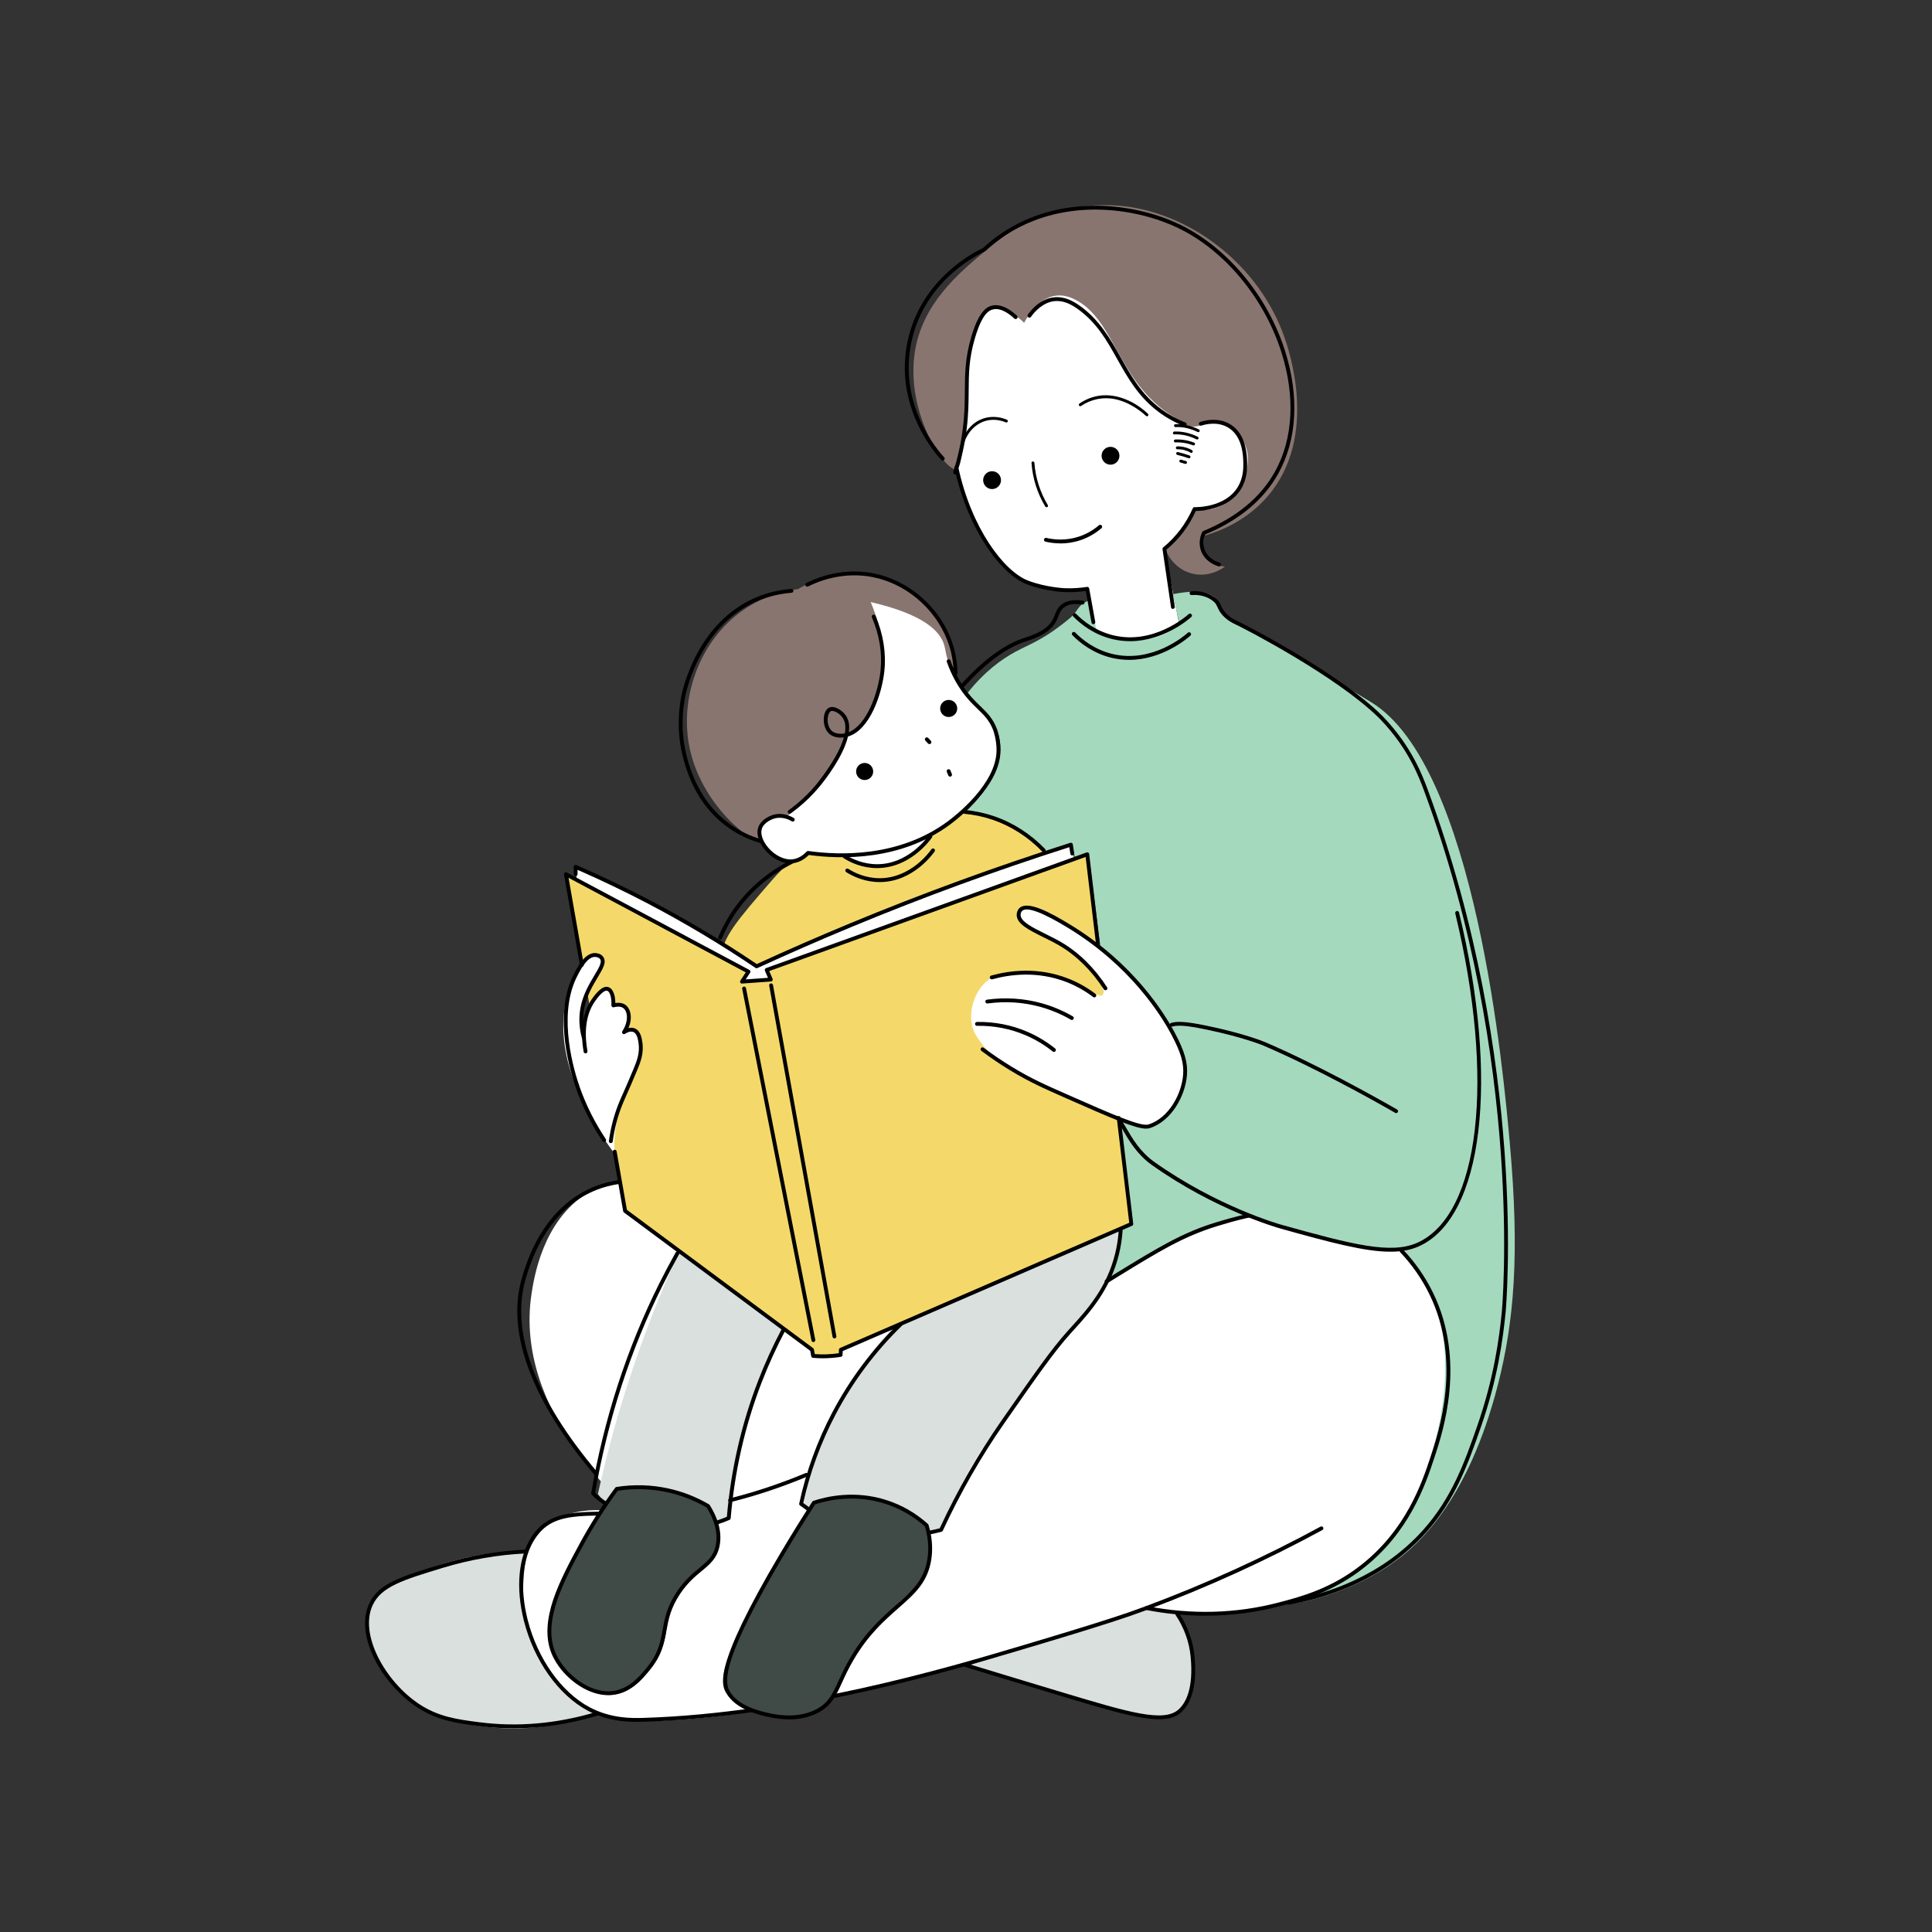 <?xml version="1.0" encoding="UTF-8"?><svg id="_レイヤー_1" xmlns="http://www.w3.org/2000/svg" viewBox="0 0 500 500"><rect x="0" y="0" width="500" height="500" fill="#333333" stroke="none"/><defs><style>.cls-1{fill:#404a46;}.cls-2{fill:#89756f;}.cls-3{fill:#dae0dd;}.cls-4{fill:#f4d96a;}.cls-5{fill:#fff;}.cls-6{fill:#a4d9bd;}</style></defs><path class="cls-5" d="M298.36,86.89c11.56,7.62,24.52,16.16,25.43,29.17.15,2.13.67,9.56-4.4,13.54-3.79,2.97-8.65,2.41-10.24,2.15-.47,1.4-1.26,3.27-2.64,5.22-1.77,2.52-3.77,4.14-5.16,5.08,1.32,6.71,2.63,13.42,3.95,20.13-1.29,1.29-4.13,3.76-8.48,4.84-7.09,1.77-12.83-1.45-14.09-2.2-.44-4.15-.89-8.3-1.33-12.46-6.92,1.23-11.78-.27-14.09-1.2-11.34-4.55-15.7-16.98-17.39-21.8-1.04-2.96-1.58-5.49-1.87-7.16-5.11-21.84-2.03-38.49,5.94-41.72,1.68-.68,5-1.35,10.68,1.54.6-1.48,1.66-3.41,3.63-4.73,7.7-5.16,21.76,4.11,30.05,9.58Z"/><path class="cls-2" d="M255.01,64.92c3.32-2.79,8.11-6.8,15.65-9.43,1.03-.36,10.02-3.39,20.59-2.09,17.18,2.12,34.64,15.21,41.17,33.91,1.07,3.06,8.94,25.58-4.29,41.06-5.4,6.31-12.23,9.03-16.29,10.24-.11.26-1.09,2.81.44,5.28,1.6,2.57,4.49,2.74,4.73,2.75-.35.27-4.21,3.16-9.03,1.65-4.48-1.4-6.1-5.45-6.29-5.96,1.15-.9,2.46-2.09,3.76-3.62,2.06-2.44,3.29-4.86,4.04-6.68,1.1.11,4.32.29,7.52-1.69,4-2.46,5.09-6.49,5.39-7.71.39-1.54,1.39-5.51-.99-9.03-1.6-2.36-4.44-4.09-7.27-4.18-2.69-.09-3.67,1.35-6.28.88-1.74-.31-2.87-1.61-4.51-2.64-14.36-9.04-14.81-25.29-25.43-30.28-1.19-.56-2.72-1.07-4.51-.88-4.7.51-7.55,5.5-8.37,7.05-.57-.58-4.65-4.62-8.26-3.41-1.77.59-2.95,2.29-4.18,5.72-3.19,8.89-1.64,15.08-3.19,27.96-.59,4.92-.91,7.38-1.87,7.6-3.03.68-13.2-14.69-10.79-30.28,1.92-12.42,11.07-20.2,18.26-26.24Z"/><path class="cls-6" d="M280.54,156.03c.68-.43,1.31-.66,1.68-.78.5,2.55,1.01,5.1,1.51,7.66,1.47.92,5.11,2.92,10.13,2.86,6.03-.06,10.16-3.06,11.45-4.07-.59-2.64-1.17-5.28-1.76-7.93,7.3-1.44,10.07-.15,11.23,1.32.89,1.12.8,2.4,2.3,4.02,1.98,2.15,4.4,2.84,4.97,3.02,1.14.36,11.7,6.77,32.81,19.6,27.11,16.47,34.27,96.17,35.89,114.27,2.58,28.72,1.07,46.1-3.08,62.31-7.71,30.13-20.7,41.25-25.6,44.97-4.55,3.46-8.81,5.62-11.78,6.94-6.16,2.79-11.74,4.15-15.85,4.84-36.02-18.81-57.48-50.92-57.27-77.96.1-12.9,5.23-37.78,13.51-46.94,1.97-2.17,5.2-4.67,6.61-9.58,1.43-4.99.26-10.01,3.96-13.71.63-.63,1.24-1.06,1.65-1.32-1.26-2.17-2.73-4.45-4.46-6.77-4.55-6.12-9.45-10.69-13.71-14.01-.99-7.81-1.99-15.62-2.98-23.43l-3.46,1.02c-.27-1.17-.54-2.34-.81-3.51-2.15.73-4.31,1.46-6.46,2.19-1.56-1.76-3.73-3.82-6.61-5.7-5.73-3.74-11.36-4.82-14.67-5.17,3.74-3.26,5.81-6.49,6.94-8.59,1.33-2.47,1.69-4.05,1.82-4.62.24-1.12.91-4.33-.41-7.68-.52-1.31-1.92-2.95-4.71-6.19-1.3-1.52-2.4-2.74-3.14-3.55,4.6-5.86,9.15-9.01,12.47-10.82,3.91-2.13,7.33-3.04,14.24-8.8,1.76-1.46,1.97-2.9,3.59-3.92Z"/><path class="cls-2" d="M206.53,152.46c2.7-1.61,8-4.19,14.86-3.96,9.57.32,18.81,5.98,23.12,14.53,2.06,4.09,2.54,7.94,2.64,10.4-1.56-2.27-4.29-5.63-8.59-8.59-4.89-3.37-9.61-4.69-12.45-5.26,1.22,2.48,2.72,6.49,2.7,11.54,0,2-.15,9.77-5.78,16.02-1.43,1.59-2.85,2.67-3.84,3.34-1.59,3.24-3.76,7.04-6.73,11.02-2.97,3.99-5.98,7.17-8.63,9.62-2.39-.22-5.16-.08-6.4,1.61-1.41,1.93.13,4.52-.55,4.96-1.58,1.02-15.78-9.15-18.6-25.11-2.24-12.66,3.02-27.02,14.04-34.68,5.36-3.73,10.8-4.97,14.2-5.45Z"/><path class="cls-4" d="M272.42,224c4.22,13.09-24.88,44.19-54.66,42.3-13.82-.88-30.33-8.99-30.89-18.63-.27-4.66,4.11-9.71,12.88-19.82,2.95-3.4,5.93-6.37,10.57-7.71,3.23-.93,5.72-.61,7.44-.52,11.39.61,13.73-7.54,25.59-9.06,8.75-1.12,17.94,1.91,24.11,7.38,2.46,2.17,4.2,3.72,4.95,6.06Z"/><path class="cls-5" d="M225.32,155.81c13.94,3.24,18.03,7.62,19.05,11.17.37,1.29.4,2.7,1.43,5.34.43,1.1,2.05,5.03,5.94,9.25,2.91,3.15,3.64,2.72,4.95,4.79,2.4,3.77,1.85,8.12,1.65,9.74-1.13,9.04-9.34,14.77-13.21,17.5-2.05,1.45-3.88,2.45-5.12,3.08-.6.96-3.31,5.09-8.8,6.6-6.04,1.66-10.87-1.08-11.72-1.59-3.56-.17-7.12-.34-10.68-.51-.71.45-3.15,1.93-6.06,1.27-3.48-.8-7.1-4.28-6.17-7.49.69-2.35,3.71-4.13,7.27-3.85,2.84-2.4,6.3-5.8,9.58-10.4,2.65-3.72,4.49-7.27,5.78-10.24,1.21-.69,2.88-1.84,4.46-3.63,3.62-4.12,4.22-8.85,4.62-12.39.92-8.09-1.31-14.82-2.97-18.66Z"/><path class="cls-5" d="M277.38,218.55c.2,1.27.4,2.53.61,3.8-26.4,9.6-52.81,19.19-79.21,28.79.24.79.49,1.59.73,2.38-2.45.05-4.89.1-7.34.15.52-.73,1.04-1.46,1.56-2.2-14.83-8.04-29.66-16.08-44.49-24.12-.09-1-.18-2-.27-3.01,7.81,3.48,16.09,7.53,24.71,12.25,7.93,4.35,15.24,8.76,21.91,13.1,13.96-6.13,28.75-12.19,44.37-18.05,12.83-4.82,25.33-9.17,37.43-13.1Z"/><path class="cls-5" d="M371.17,374c-1.73,6.52-6.26,22.83-21.36,33.25-9.07,6.26-18.29,7.85-25.1,9.03-11.81,2.04-21.73,1.01-28.03-.11-8.55,2.74-20.05,6.41-33.67,10.67,0,0-60.92,19.07-97.51,18.51-5.29-.08-9.67-1.61-10.1-1.76-1.04-.37-5.32-1.91-9.25-5.28-11.09-9.51-10.85-24.66-10.79-26.64.16-5.04.34-10.72,4.4-15.19,5.36-5.89,15.29-7.29,25.32-3.74-3.38-2.81-32.18-27.45-27.52-57.91.62-4.04,2.87-18.78,14.31-25.98,9.73-6.12,21.29-3.76,28.4-2.2,69.29,15.18,87.94,32.38,109.43,22.68,2.08-.94,9.62-6.1,21.21-10.53,5.02-1.92,9.18-3.13,11.59-3.78,8.2,2,14.51,3.8,18.85,5.12,3.27.99,7,2.18,12.33,2.86,3.55.45,6.52.52,8.55.49.87.79,2.11,2.01,3.42,3.64,13.72,16.93,6.72,42.32,5.5,46.9Z"/><path class="cls-4" d="M281.28,221.57c3.83,31.73,7.67,63.46,11.5,95.2-25.03,10.76-50.05,21.53-75.08,32.29l-.66,1.32c-2.37,1.29-4.81,1.37-6.11.17-.26-.24-.57-.63-.79-1.23-16.19-12.14-32.39-24.28-48.58-36.42-4.9-28.73-9.8-57.47-14.7-86.2,15.62,8.26,31.24,16.52,46.86,24.78-.52.73-1.04,1.46-1.56,2.2,2.45-.05,4.89-.1,7.34-.15-.24-.79-.49-1.59-.73-2.38,27.5-9.85,55.01-19.71,82.51-29.56Z"/><path class="cls-5" d="M153.37,247.07c.19,0,1.76-.07,2.34.84.44.7.11,1.68-.23,2.63-.56,1.58-1.38,2.62-1.49,2.77-2.02,2.61-2.79,5.88-3.1,7.18-.35,1.49-.67,3.89,0,7.06.32-5.42,2.33-8.32,3.51-9.66.67-.76,1.87-2.13,2.89-1.82.91.28,1.46,1.81,1.36,3.8.18-.01,2.86-.19,3.76,1.4.35.63.3,1.3.25,2.06-.11,1.52-.65,2.67-1.03,3.34.57-.25,1.45-.52,2.23-.17,1.42.63,1.61,2.89,1.69,3.96.44,5.84-3.4,10.64-5.33,17.26-.71,2.45-1.43,6.06-1.2,10.78-1.25-1.63-3.07-4.16-4.95-7.43-3.19-5.55-10.2-17.71-7.8-31.13,1.09-6.13,4.19-12.76,7.1-12.88Z"/><path class="cls-5" d="M264.06,237.81c-.32-.85-.25-1.99.11-2.41,1.81-2.11,17.32,6.15,29.94,18.7,3.8,3.77,9.03,9.62,11.56,18.06,1.23,4.11,1.22,6.8.66,9.14-1.03,4.3-4.3,9.08-8.89,10.19-2.73.66-4.72-.27-9.82-2.48-10.39-4.49-21.56-9.04-28.4-13.98-1.34-.97-3.24-2.47-5.06-4.84-.72-.93-1.65-2.15-2.2-3.52-1.51-3.78-.22-9.1,2.75-12.11,5.18-5.24,14.79-2.73,18.5-1.76,7.49,1.96,11.2,5.74,12.11,4.73,1.06-1.17-2.25-8.21-8.26-11.67-9.19-5.29-10.68-5.94-10.68-5.94-.44-.19-1.82-.78-2.31-2.09Z"/><path class="cls-3" d="M243.55,395.94c-1.12.19-2.23.37-3.35.56-.11-.68-.22-1.35-.34-2.03-2.42-1.95-8.35-6.15-16.95-6.94-5.26-.48-9.57.5-12.26,1.35-.46.5-.93,1.01-1.39,1.51-.41-.44-.83-.88-1.24-1.32,1.27-6.37,3.65-14.9,8.37-24.22,4.98-9.85,10.83-17.13,15.41-22.02,19.3-8.37,38.61-16.73,57.91-25.1.05,1.56,0,3.99-.63,6.83-1.37,6.1-4.57,10.16-5.76,11.67-7.7,9.8-14.95,19.95-22.68,29.72-5.12,6.48-11.62,16.2-17.09,29.98Z"/><path class="cls-3" d="M188.6,392.89c-1.05.59-2.09,1.18-3.14,1.77-.73-1.63-1.46-3.26-2.2-4.89-2.93-1.52-7.34-3.37-12.97-4.22-4.22-.64-7.89-.53-10.68-.23-1.03,1.21-2.05,2.43-3.08,3.64-.6-.77-1.19-1.54-1.79-2.31,1.82-8.29,4.12-17.14,7.05-26.42,4.3-13.66,9.18-25.87,14.09-36.55,8.98,6.79,17.97,13.57,26.95,20.36-2.48,4.94-4.94,10.56-7.13,16.85-4.18,11.99-6.17,22.97-7.09,31.99Z"/><path class="cls-1" d="M183.72,389.74c1.35,2.2,3.01,5.72,2.31,9.58-1.09,6.01-6.72,6.3-11.01,13.76-3.9,6.79-.97,9.57-5.39,16.62-1.76,2.81-4.99,7.96-10.46,8.81-6.23.97-12.18-3.97-14.86-8.59-.3-.52-1.58-2.79-2.09-6.17-.9-5.93,1.23-10.87,3.41-15.3,2.79-5.67,7.29-13.85,14.31-23.45,2.92-.45,7.59-.79,13.1.44,4.71,1.05,8.32,2.87,10.68,4.29Z"/><path class="cls-3" d="M250.82,430.91c15.47-4.84,30.94-9.69,46.4-14.53,2.48.44,4.95.88,7.43,1.32,1.89,2.86,2.82,5.48,3.3,7.27.54,1.98,2.1,8.09-.66,14.2-.61,1.35-.97,2.15-1.82,2.97-3.25,3.15-9.01,2.09-12.55,1.32-14.44-3.14-40.05-11.85-42.11-12.55Z"/><path class="cls-3" d="M135.44,417.65c2.9,15.64,15.32,24.01,18.06,25.76-6.24,2.4-15.87,4.94-27.3,3.52-5.95-.74-13.8-1.71-20.7-7.71-5.84-5.08-12.8-15.34-9.47-23.34,2.17-5.21,7.78-7.26,15.63-10.13,9.88-3.61,18.65-4.26,24.44-4.24-.97,3.68-1.91,9.41-.66,16.13Z"/><circle cx="287.4" cy="117.95" r="2.31"/><circle cx="256.75" cy="124.26" r="2.31"/><path d="M282.97,161.54c-.24,0-.45-.17-.49-.41l-1.49-8.18c-1.83.26-3.69.36-5.54.28-.21,0-5.08-.23-9.77-2.04-6.46-2.5-15.21-13.92-18.67-30.15-.06-.27.11-.54.38-.59.27-.06.54.11.59.38,3.4,15.89,11.84,27.02,18.06,29.42,4.53,1.75,9.4,1.97,9.45,1.98,1.94.08,3.9-.03,5.82-.34.27-.04.52.14.57.4l1.57,8.66c.05.27-.13.53-.4.58-.03,0-.06,0-.09,0Z"/><path d="M303.55,157.59c-.24,0-.46-.18-.49-.43l-2.2-15.03c-.03-.17.04-.35.18-.46,1.66-1.37,3.16-2.93,4.45-4.65,1.27-1.69,2.35-3.53,3.2-5.47.08-.19.26-.31.47-.3.33.01,7.9.17,11.17-5.2,1.46-2.4,1.45-4.89,1.44-6.08-.02-4.71-1.39-7.87-4.06-9.39-2.53-1.44-5.34-.89-6.8-.44-.26.08-.54-.06-.63-.33-.08-.26.06-.54.33-.63,1.61-.5,4.73-1.11,7.59.52,3,1.71,4.54,5.16,4.56,10.25,0,1.29.02,3.97-1.59,6.61-3.21,5.26-10.09,5.66-11.72,5.68-.86,1.9-1.93,3.7-3.18,5.36-1.29,1.71-2.77,3.27-4.4,4.64l2.16,14.76c.04.27-.15.53-.42.57-.02,0-.05,0-.07,0Z"/><path d="M304.18,114.49c1.59-.06,3.13.2,4.62.77.18.07.42-.08.46-.26.05-.21-.07-.39-.26-.46-1.53-.59-3.18-.86-4.82-.8-.2,0-.38.17-.38.38s.17.38.38.38h0Z"/><path d="M303.93,112.42c1.98-.08,3.93.39,5.7,1.27.18.09.41.05.51-.13.1-.17.05-.42-.13-.51-1.88-.94-3.97-1.45-6.08-1.37-.2,0-.38.17-.38.38,0,.2.17.38.38.38h0Z"/><path d="M304.22,110.52c1.98-.08,3.93.39,5.7,1.27.18.09.41.05.51-.13.1-.17.05-.42-.13-.51-1.88-.94-3.97-1.45-6.08-1.37-.2,0-.38.17-.38.38,0,.2.17.38.38.38h0Z"/><path d="M304.69,116.27c.31,0,.62,0,.93.05.02,0,.15.02.06,0,.03,0,.06,0,.1.01.08.01.17.03.25.04.15.03.29.06.44.1.3.08.59.18.88.29,0,0,.11.05.03.01.04.02.08.03.12.05.07.03.14.06.2.1.14.07.29.15.42.23.17.1.42.05.51-.13s.05-.41-.13-.51c-1.15-.66-2.48-1.01-3.81-.99-.2,0-.38.17-.38.38s.16.38.38.38h0Z"/><path d="M304.67,117.72c1,.24,1.98.53,2.95.87.19.07.42-.07.46-.26.05-.21-.06-.39-.26-.46-.97-.34-1.95-.63-2.95-.87-.19-.05-.42.06-.46.26s.06.41.26.46h0Z"/><path d="M305.49,119.69l1.23.36c.09.03.21.01.29-.04.08-.05.15-.13.17-.22.02-.1.02-.2-.04-.29s-.13-.14-.22-.17l-1.23-.36c-.09-.03-.21-.01-.29.04-.08.05-.15.13-.17.22-.02.1-.02.2.04.29s.13.14.22.17h0Z"/><path d="M266.95,119.79c.28,3.99,1.51,7.88,3.57,11.31.25.41.9.04.65-.38-1.99-3.31-3.19-7.07-3.47-10.93-.03-.48-.78-.48-.75,0h0Z"/><path d="M279.75,105.08c2.62-1.77,5.77-2.43,8.87-1.77,2.35.5,4.53,1.63,6.45,3.06.52.39,1.03.81,1.5,1.26.35.33.88-.2.53-.53-3.26-3.09-7.9-5.3-12.46-4.71-1.9.25-3.69.97-5.27,2.04-.4.27-.02.92.38.65h0Z"/><path d="M260.64,108.64c-2.25-.96-4.82-1.03-7.05.02-1.78.84-3.18,2.35-4.09,4.08-.24.46-.46.94-.62,1.43-.15.46.58.66.72.2.13-.4.23-.62.41-.98.33-.68.73-1.32,1.21-1.9,1.46-1.77,3.57-2.86,5.89-2.85,1.06,0,2.26.27,3.15.65.19.08.4.05.51-.13.09-.16.05-.43-.13-.51h0Z"/><path d="M274.44,140.63c-1.51,0-2.84-.21-3.88-.45-.27-.06-.44-.33-.37-.6.06-.27.33-.43.6-.37,1.97.46,5.04.78,8.44-.34,1.89-.63,3.63-1.61,5.17-2.93.21-.18.52-.16.71.05.18.21.16.53-.05.71-1.63,1.4-3.49,2.45-5.5,3.12-1.83.6-3.57.82-5.11.82Z"/><path d="M306.6,110.31c-.06,0-.12-.01-.18-.04-2.33-.92-4.52-2.14-6.52-3.62-5.25-3.9-8.05-8.88-10.75-13.7-2.73-4.87-5.32-9.47-10.22-12.97-1.53-1.09-3.6-2.31-6.06-2.04-2.97.33-5.07,2.68-6.05,4.06-.16.22-.48.27-.7.12-.22-.16-.28-.47-.12-.7,1.08-1.51,3.4-4.11,6.75-4.47,2.8-.31,5.08,1.03,6.75,2.22,5.09,3.64,7.85,8.55,10.51,13.3,2.66,4.73,5.4,9.62,10.48,13.39,1.93,1.43,4.04,2.61,6.29,3.49.26.1.38.39.28.65-.08.2-.27.32-.46.32Z"/><path d="M247.2,122.76s-.1,0-.15-.02c-.26-.08-.41-.36-.33-.63,1.18-3.74,2.01-7.54,2.47-11.29.47-3.81.49-6.83.51-9.75.03-4.29.05-8.33,1.64-13.8,1.94-6.64,3.98-7.84,5.34-8.17,2.61-.63,5.2,1.37,6.51,2.61.2.19.21.51.02.71-.19.2-.51.21-.71.02-1.16-1.11-3.44-2.89-5.58-2.37-.65.16-2.62.63-4.62,7.48-1.56,5.33-1.58,9.13-1.61,13.53-.02,2.95-.04,6-.51,9.87-.47,3.82-1.31,7.68-2.51,11.47-.07.21-.26.35-.48.35Z"/><path d="M315.49,146.59s-.08,0-.12-.02c-.15-.04-3.59-.95-4.62-4.25-.66-2.11.05-3.95.38-4.64.05-.11.15-.2.26-.24,8.64-3.55,14.9-8.74,18.6-15.43,4.69-8.47,5.27-19.44,1.63-30.88-4.45-14-14.66-26.3-26.67-32.1-10.23-4.94-27.43-7.82-42.22.34-2.77,1.53-5.37,3.42-7.73,5.62-.04.04-.09.07-.14.09-1.57.7-15.42,7.33-18.92,23.13-3.72,16.73,7.16,28.81,8.41,30.14.19.2.18.52-.02.71-.2.19-.52.18-.71-.02-1.29-1.36-12.49-13.81-8.66-31.04,3.56-16.04,17.48-22.9,19.42-23.79,2.4-2.23,5.05-4.15,7.87-5.71,15.13-8.35,32.7-5.42,43.14-.37,12.24,5.92,22.66,18.44,27.18,32.69,3.72,11.71,3.11,22.96-1.71,31.67-3.79,6.85-10.16,12.16-18.92,15.8-.3.68-.76,2.11-.25,3.73.87,2.77,3.79,3.55,3.91,3.58.27.07.43.34.36.61-.06.23-.26.38-.48.38Z"/><path d="M333.44,415.29c-.24,0-.45-.17-.49-.41-.05-.27.13-.53.41-.58,9.99-1.75,24.14-6.34,34.84-18.22,7.6-8.45,10.89-17.83,14.06-26.9,4.37-12.48,5.75-22.91,6.41-29.66.06-.63,5.92-64.32-20.05-134.68-1.33-3.6-4.1-11.1-11.33-18.61-.25-.26-.47-.48-.65-.65-10.7-10.45-33.75-22.51-36.86-23.97-.75-.35-2.14-1-3.42-2.43-.69-.77-1-1.45-1.27-2.04-.24-.52-.43-.94-.83-1.3-2.21-2.02-5.03-1.91-5.84-1.83-.26.02-.52-.17-.55-.45-.03-.27.17-.52.45-.55.92-.09,4.09-.21,6.61,2.08.55.5.8,1.05,1.06,1.63.25.56.52,1.13,1.11,1.79,1.14,1.28,2.41,1.87,3.02,2.16,3.21,1.51,26.41,13.66,37.21,24.2.19.18.41.41.67.68,7.37,7.66,10.19,15.29,11.54,18.95,26.06,70.58,20.17,134.48,20.11,135.12-.67,6.81-2.07,17.32-6.47,29.9-3.21,9.17-6.52,18.65-14.26,27.24-10.89,12.09-25.27,16.75-35.41,18.54-.03,0-.06,0-.09,0Z"/><path d="M292.47,165.94c-1.46,0-2.97-.16-4.54-.53-4.77-1.14-8.16-3.81-10.16-5.85-.19-.2-.19-.51,0-.71.2-.19.51-.19.71,0,1.91,1.95,5.15,4.49,9.68,5.58,10.23,2.44,18.56-4.69,19.48-5.51.2-.18.52-.17.71.04.18.21.17.52-.04.71-.82.73-7.29,6.27-15.85,6.27Z"/><path d="M292.24,170.77c-1.46,0-2.98-.16-4.54-.53-4.76-1.14-8.16-3.81-10.16-5.85-.19-.2-.19-.51,0-.71.2-.19.51-.19.71,0,1.91,1.95,5.15,4.49,9.68,5.58,10.23,2.44,18.57-4.69,19.48-5.51.21-.18.52-.17.71.04.18.21.17.52-.04.71-.82.73-7.29,6.27-15.85,6.27Z"/><path d="M192.03,254.55c-.18,0-.34-.09-.43-.25-.1-.16-.09-.37.01-.53l1.39-2.12-45.86-24.48,3.94,22.45c.05.27-.13.53-.41.58-.27.05-.53-.13-.58-.41l-4.12-23.46c-.03-.19.04-.38.2-.49s.36-.13.53-.04l47.25,25.22c.12.07.21.18.25.32s.01.28-.07.4l-1.14,1.73,5.76-.41-.79-1.84c-.05-.13-.05-.27,0-.4.05-.13.16-.22.29-.27l82.97-29.94c.14-.05.3-.04.43.04.13.08.22.21.23.37l2.75,23.13c.03.27-.16.52-.44.56-.26.03-.52-.16-.55-.44l-2.68-22.5-81.88,29.54.86,2c.06.15.05.32-.03.46-.08.14-.23.23-.39.24l-7.47.53s-.02,0-.04,0Z"/><path d="M212.92,351.52c-.84,0-1.68-.04-2.52-.11-.22-.02-.41-.19-.45-.41l-.26-1.41-48.22-35.81c-.1-.08-.17-.19-.19-.31l-2.69-15.33c-.05-.27.13-.53.41-.58.27-.06.53.13.58.41l2.66,15.13,48.21,35.81c.1.08.17.19.19.31l.23,1.22c1.01.07,2.02.09,3.03.06,1.06-.04,2.13-.13,3.18-.29l.04-.92c0-.19.13-.36.3-.44l74.83-32.4-3.22-27.06c-.03-.27.16-.52.44-.55.26-.04.52.16.55.44l3.26,27.43c.03.22-.09.43-.3.52l-74.88,32.42-.05,1.02c-.01.24-.19.43-.42.47-1.22.2-2.47.32-3.71.36-.34.01-.67.02-1.01.02Z"/><path d="M210.5,347.33c-.23,0-.44-.17-.49-.4l-17.93-91c-.05-.27.12-.53.39-.59.27-.06.53.12.59.39l17.93,91c.05.27-.12.53-.39.59-.03,0-.06,0-.1,0Z"/><path d="M215.95,346.38c-.24,0-.45-.17-.49-.41l-16.39-90.88c-.05-.27.13-.53.4-.58.28-.04.53.13.58.4l16.39,90.88c.05.27-.13.53-.4.58-.03,0-.06,0-.09,0Z"/><path d="M195.8,250.58c-.1,0-.2-.03-.28-.09-8.96-6.06-18.36-11.68-27.93-16.69-5.91-3.09-12-6.01-18.12-8.69v1.13c0,.28-.22.5-.5.5s-.5-.22-.5-.5v-1.9c0-.17.08-.33.23-.42.14-.09.32-.11.47-.04,6.38,2.77,12.73,5.81,18.88,9.03,9.52,4.98,18.87,10.56,27.8,16.59,7.97-3.66,16.1-7.21,24.19-10.56,18.58-7.71,37.75-14.71,56.95-20.82.14-.04.29-.03.42.05s.21.2.23.35l.36,2.31c.04.27-.15.53-.42.57-.27.04-.53-.15-.57-.42l-.27-1.73c-18.99,6.06-37.94,12.99-56.31,20.62-8.16,3.38-16.37,6.97-24.41,10.66-.07.03-.14.05-.21.05Z"/><circle cx="245.52" cy="183.35" r="2.21"/><circle cx="223.77" cy="199.66" r="2.21"/><path d="M204.54,223.44c-2.67,0-5.1-1.74-6.55-3.47-1.62-1.93-2.29-4.06-1.8-5.71.64-2.15,3.11-3.11,3.6-3.28,2.79-.97,5.19.44,5.65.73.23.15.3.46.15.69-.15.23-.46.3-.69.15-.38-.25-2.42-1.44-4.78-.63-.25.09-2.46.9-2.97,2.61-.39,1.31.23,3.14,1.61,4.78,1.77,2.11,4.26,3.31,6.35,3.08,1.62-.19,2.89-1.19,3.66-2,.11-.12.28-.17.43-.15,8.04,1.14,23.41,1.66,36-7.61,2.11-1.55,12.64-9.75,12.71-18.41.02-2.86-.86-5.23-.87-5.25-.96-2.52-2.42-3.93-4.1-5.56-.76-.74-1.55-1.5-2.37-2.44-2.35-2.68-4.22-5.94-5.53-9.68-.09-.26.05-.55.31-.64.26-.09.55.05.64.31,1.27,3.62,3.07,6.77,5.34,9.35.79.9,1.57,1.66,2.32,2.38,1.77,1.72,3.3,3.2,4.34,5.93.04.1.97,2.56.94,5.62-.08,9.13-10.94,17.6-13.12,19.2-12.74,9.39-28.22,8.96-36.48,7.83-1.23,1.22-2.64,1.95-4.09,2.12-.23.03-.46.04-.69.04Z"/><path d="M204.37,210.61c-.16,0-.31-.07-.41-.21-.16-.22-.11-.54.11-.7,2.81-2.02,5.33-4.39,7.49-7.05.72-.88,5.43-6.8,6.82-11.81-.98.12-2.65.11-3.83-.99-1.2-1.11-1.52-3.04-1.3-4.46.17-1.11.65-1.93,1.32-2.25,1.31-.62,3.38.6,4.37,2.1.78,1.19.95,2.66.73,4.24,4.69-1.88,7.6-10.19,8.21-15.91.48-4.52-.29-9.29-2.23-13.8-.11-.25,0-.55.26-.66.25-.11.55,0,.66.26,2,4.67,2.8,9.61,2.3,14.3-.61,5.79-3.69,15.26-9.41,16.94-1.23,5.18-5.89,11.15-7.12,12.66-2.22,2.72-4.8,5.15-7.69,7.23-.09.06-.19.09-.29.09ZM215.35,183.99c-.13,0-.25.02-.34.07-.34.16-.64.75-.76,1.49-.18,1.16.06,2.71.99,3.58,1.08,1,2.84.77,3.4.67.28-1.52.18-2.92-.53-4-.71-1.08-1.99-1.81-2.76-1.81Z"/><path d="M196.9,218.2s-.09,0-.14-.02c-2.96-.87-5.72-2.19-8.19-3.92-5.96-4.19-10-10.58-11.98-18.98-1.48-6.25-.94-11.76-.23-15.28.39-1.93,4.23-19.02,19.33-25.4,2.86-1.21,5.92-1.94,9.1-2.19.28-.02.52.18.54.46s-.18.52-.46.54c-3.08.24-6.03.95-8.79,2.11-14.62,6.18-18.36,22.8-18.74,24.67-.69,3.42-1.21,8.78.22,14.85,1.93,8.16,5.82,14.35,11.58,18.4,2.38,1.67,5.04,2.95,7.9,3.78.27.08.42.35.34.62-.06.22-.26.36-.48.36Z"/><path d="M247.31,174.7c-.27,0-.49-.22-.5-.49-.06-2.98-.62-5.86-1.67-8.55-3.21-8.3-10.84-14.72-19.45-16.34-7.35-1.39-13.53.94-16.56,2.45-.25.13-.55.02-.67-.22-.12-.25-.02-.55.22-.67,3.14-1.57,9.55-3.98,17.19-2.54,8.94,1.69,16.87,8.34,20.2,16.96,1.08,2.8,1.67,5.8,1.73,8.89,0,.28-.21.5-.49.51h-.01Z"/><path d="M226.99,224.66h-.02c-3.77,0-6.78-1.4-8.65-2.57-.23-.15-.3-.46-.16-.69.15-.23.46-.3.69-.16,1.75,1.1,4.58,2.41,8.12,2.42h.01c7.97,0,12.86-6.72,13.39-7.49.16-.23.47-.28.7-.13.23.16.28.47.13.7-.56.81-5.74,7.92-14.22,7.92Z"/><path d="M227.67,228.28h-.02c-3.77,0-6.78-1.4-8.65-2.57-.23-.15-.3-.46-.16-.69s.46-.3.69-.16c1.75,1.1,4.58,2.41,8.12,2.42h.01c7.97,0,12.86-6.72,13.39-7.49.16-.23.47-.28.7-.13.23.16.28.47.13.7-.56.81-5.74,7.92-14.22,7.92Z"/><path d="M270.13,220.58c-.13,0-.26-.05-.36-.15-3.62-3.77-8.06-6.62-12.83-8.26-2.37-.81-4.84-1.33-7.36-1.56-.27-.02-.48-.27-.45-.54.02-.27.26-.48.54-.45,2.6.23,5.15.78,7.59,1.61,4.92,1.68,9.49,4.62,13.23,8.51.19.2.19.52-.01.71-.1.09-.22.14-.35.14Z"/><path d="M186.36,243.18c-.06,0-.13-.01-.19-.04-.25-.11-.37-.4-.27-.65,1.12-2.66,2.53-5.19,4.19-7.52,3.73-5.21,8.86-9.54,14.85-12.5.25-.12.55-.02.67.23.12.25.02.55-.23.67-5.85,2.9-10.85,7.11-14.48,12.19-1.62,2.26-2.99,4.73-4.08,7.32-.08.19-.27.31-.46.31Z"/><path d="M240.54,192.57c-.13,0-.27-.05-.37-.16l-.68-.74c-.19-.2-.17-.52.03-.71.2-.19.52-.17.71.03l.68.74c.19.2.17.52-.03.71-.1.09-.22.13-.34.13Z"/><path d="M245.88,200.99c-.2,0-.38-.12-.46-.31l-.38-.92c-.11-.25.01-.55.27-.65.25-.11.55.01.65.27l.38.93c.11.25-.02.55-.27.65-.06.03-.13.04-.19.04Z"/><path d="M209.48,391.28c-.11,0-.22-.04-.31-.11-.29-.23-.6-.47-.92-.7-.41-.3-.81-.58-1.2-.85-.17-.11-.25-.32-.21-.52,1.78-8.23,4.66-16.17,8.58-23.6,4.53-8.58,10.36-16.37,17.34-23.16.2-.19.52-.19.71,0,.19.2.19.51,0,.71-6.91,6.71-12.68,14.42-17.16,22.91-3.83,7.25-6.66,15-8.42,23.02.31.22.63.44.95.68.33.24.64.48.95.72.22.17.25.49.08.7-.1.12-.24.19-.39.19Z"/><path d="M240.24,397.19c-.24,0-.45-.17-.49-.41-.05-.27.13-.53.4-.58,1.02-.19,2.05-.42,3.05-.68,4.59-9.87,9.93-19.18,15.86-27.7,8.63-12.38,12.95-18.58,17.32-23.44l.88-.97c4.08-4.49,9.15-10.09,11.34-18.97.49-1.98.8-4.03.93-6.08.02-.28.29-.49.53-.47.28.02.48.26.47.53-.14,2.11-.46,4.21-.96,6.25-2.24,9.13-7.63,15.07-11.57,19.4l-.88.97c-4.33,4.81-8.64,10.99-17.22,23.31-5.97,8.56-11.31,17.9-15.9,27.79-.06.13-.18.23-.32.27-1.1.29-2.23.55-3.35.76-.03,0-.06,0-.09,0Z"/><path d="M156.52,389.47c-.09,0-.19-.03-.27-.08-.55-.36-1.09-.75-1.61-1.18-.53-.43-1.03-.89-1.5-1.38-.11-.11-.16-.28-.13-.43,3.27-19.13,9.19-37.37,17.59-54.21,1.36-2.72,2.8-5.44,4.28-8.08.14-.24.44-.33.68-.19.24.14.33.44.19.68-1.47,2.63-2.9,5.33-4.26,8.04-8.32,16.68-14.19,34.73-17.46,53.67.39.39.81.77,1.24,1.12.49.4,1,.77,1.52,1.11.23.15.3.46.15.69-.1.15-.26.23-.42.23Z"/><path d="M185.73,394.47c-.21,0-.41-.13-.48-.35-.09-.26.06-.54.32-.63.87-.28,1.71-.59,2.55-.95,1.03-12.15,3.75-23.98,8.07-35.17,1.78-4.62,3.87-9.18,6.19-13.57.13-.24.43-.34.68-.21.24.13.34.43.21.68-2.31,4.35-4.37,8.88-6.14,13.46-4.32,11.19-7.02,23.03-8.03,35.19-.02.18-.13.34-.3.42-.96.42-1.91.78-2.91,1.1-.05.02-.1.02-.15.02Z"/><path d="M157.42,438.71c-4.99,0-9.85-3.5-12.62-7.2-1.16-1.55-1.8-2.96-2.02-3.49-3.54-8.53,2.13-19.06,7.14-28.35,2.71-5.03,5.84-9.96,9.29-14.64.08-.11.19-.18.32-.2,4.46-.71,8.95-.59,13.34.36,3.74.81,7.32,2.2,10.64,4.15.07.04.13.1.17.17.93,1.49,1.63,2.97,2.09,4.39h0c.68,2.12.84,4.17.47,6.1-.62,3.24-2.47,4.78-4.62,6.56-1.72,1.42-3.67,3.04-5.59,5.9-2.49,3.7-3.03,6.68-3.56,9.56-.61,3.33-1.18,6.47-4.48,10.4-1.8,2.15-4.77,5.69-9.4,6.22-.39.04-.79.07-1.18.07ZM159.89,385.79c-3.37,4.6-6.43,9.42-9.09,14.36-4.9,9.09-10.45,19.4-7.09,27.49.21.5.8,1.81,1.89,3.27,2.82,3.77,7.89,7.31,12.88,6.74,4.23-.48,6.93-3.71,8.72-5.84,3.15-3.76,3.7-6.77,4.28-9.97.55-2.98,1.11-6.07,3.71-9.94,2.01-2.98,4.01-4.64,5.79-6.11,2.16-1.79,3.73-3.09,4.28-5.97.34-1.77.19-3.65-.44-5.61h0c-.42-1.31-1.07-2.67-1.92-4.06-3.2-1.86-6.64-3.19-10.24-3.97-4.21-.91-8.5-1.04-12.77-.38Z"/><path d="M249.24,177.81c-.12,0-.24-.04-.34-.13-.2-.19-.22-.5-.03-.71,5.46-6.02,10.74-9.95,15.68-11.7.23-.08.48-.16.75-.25,2.35-.79,5.91-1.98,7.32-5,.13-.27.23-.55.34-.84.34-.89.73-1.91,1.75-2.72,1.32-1.05,3.19-1.38,5.55-.99.27.04.46.3.41.57-.04.27-.3.46-.58.41-2.07-.34-3.67-.08-4.76.79-.81.65-1.12,1.45-1.44,2.3-.12.31-.23.61-.37.9-1.59,3.4-5.55,4.73-7.91,5.52-.26.09-.51.17-.73.25-4.78,1.69-9.92,5.53-15.27,11.42-.1.11-.23.16-.37.16Z"/><path d="M296.64,292.09c-2.8,0-8.71-2.55-20.98-7.98-5.42-2.39-9.33-4.12-14.29-7.14-2.54-1.55-5.02-3.23-7.39-5.01-.22-.17-.27-.48-.1-.7.17-.22.48-.26.7-.1,2.34,1.76,4.8,3.42,7.31,4.95,4.9,2.99,8.59,4.62,14.17,7.08,11.96,5.28,19.18,8.47,21.22,7.81,5.27-1.72,8.52-7.9,8.91-12.84.24-3.02-.56-5.74-3.03-10.4-2.67-5.03-10.6-17.77-26.62-27.55-6.77-4.14-10.82-5.63-12.03-4.46-.33.32-.38.82-.38.97-.07,1.76,3.06,3.31,6.38,4.95,1.39.69,2.82,1.4,4.16,2.18,4.55,2.67,8.54,6.59,11.84,11.66.15.23.09.54-.15.69-.23.15-.54.09-.69-.15-3.22-4.93-7.1-8.75-11.51-11.34-1.31-.77-2.73-1.47-4.1-2.15-3.78-1.87-7.04-3.48-6.94-5.89.01-.31.11-1.08.69-1.64,2.09-2.04,7.88,1.04,13.25,4.32,16.22,9.91,24.27,22.84,26.98,27.94,2.54,4.78,3.39,7.75,3.14,10.94-.41,5.26-3.91,11.86-9.59,13.72-.27.09-.58.13-.95.13Z"/><path d="M283.22,258.13c-.11,0-.21-.03-.3-.1-2.14-1.62-4.47-2.92-6.92-3.88-7.49-2.9-14.58-1.99-19.2-.71-.27.08-.54-.08-.62-.35-.07-.27.08-.54.35-.62,4.77-1.32,12.07-2.27,19.82.74,2.54.98,4.95,2.33,7.17,4.01.22.17.26.48.1.7-.1.13-.25.2-.4.2Z"/><path d="M277.4,263.97c-.08,0-.17-.02-.25-.07-2.46-1.42-5.09-2.53-7.8-3.29-4.46-1.25-9.1-1.55-13.78-.91-.27.03-.53-.15-.56-.43-.04-.27.15-.53.43-.56,4.81-.66,9.58-.34,14.18.94,2.79.78,5.5,1.92,8.03,3.39.24.14.32.44.18.68-.09.16-.26.25-.43.25Z"/><path d="M272.76,272.24c-.11,0-.22-.04-.31-.11-2.14-1.71-4.5-3.13-7-4.2-3.96-1.7-8.22-2.52-12.6-2.45-.29.02-.5-.22-.51-.49,0-.28.22-.5.49-.51,4.55-.07,8.91.77,13.01,2.53,2.58,1.11,5.02,2.57,7.23,4.34.22.17.25.49.08.7-.1.12-.24.19-.39.19Z"/><path d="M359.82,323.94c-6.58,0-15.44-2.36-28.5-6.01-.68-.19-16.83-4.79-33.23-16.44-3.82-2.71-5.94-6.37-7.48-9.04-.29-.51-.57-.98-.83-1.42-.14-.24-.07-.54.16-.69.24-.14.54-.07.69.16.27.44.55.92.85,1.44,1.5,2.59,3.55,6.14,7.2,8.73,16.26,11.55,32.25,16.1,32.92,16.29,18.48,5.16,28.43,7.71,35.23,4.65,16.15-7.28,20.18-42.33,9.79-85.23-.06-.27.1-.54.37-.6.27-.07.54.1.6.37,10.5,43.38,6.25,78.9-10.35,86.38-2.15.97-4.56,1.41-7.41,1.41Z"/><path d="M361.33,288.07c-.08,0-.17-.02-.25-.07-5.77-3.31-20.64-11.63-34.1-17.4-.05-.02-5.2-2.2-15.2-4.24-4.59-.94-6.95-1.13-8.4-.68-.26.08-.54-.07-.62-.33-.08-.26.07-.54.33-.62,1.65-.5,4.06-.32,8.89.66,10.11,2.06,15.34,4.28,15.39,4.3,13.5,5.79,28.41,14.14,34.2,17.45.24.14.32.44.18.68-.09.16-.26.25-.43.25Z"/><path d="M312,418.15c-5.09,0-10.24-.5-15.41-1.5-.27-.05-.45-.32-.4-.59.05-.27.33-.44.59-.4,11.65,2.26,23.14,1.94,34.16-.94,5.56-1.46,13.18-3.45,20.93-9.4,12.03-9.24,16.12-21.58,18.33-28.21,2.24-6.76,8.2-24.72-.21-42.04-1.95-4.02-4.54-7.75-7.7-11.08-.19-.2-.18-.52.02-.71.2-.19.52-.18.71.02,3.23,3.4,5.88,7.21,7.88,11.33,8.58,17.69,2.54,35.92.26,42.78-2.24,6.74-6.4,19.27-18.67,28.7-7.91,6.07-15.64,8.1-21.28,9.57-6.27,1.64-12.68,2.46-19.2,2.46Z"/><path d="M286.39,332.11c-.17,0-.33-.08-.42-.23-.15-.23-.08-.54.16-.69.8-.51,1.63-1.02,2.47-1.54,10.91-6.69,17.49-10.72,26.2-13.33,2.06-.62,4.88-1.46,8.25-2.21.27-.06.54.11.6.38.06.27-.11.54-.38.6-3.34.74-6.14,1.58-8.18,2.19-8.59,2.57-15.13,6.58-25.97,13.23-.84.51-1.66,1.02-2.46,1.53-.08.05-.17.08-.27.08Z"/><path d="M188.96,388.75c-.22,0-.43-.15-.49-.38-.07-.27.1-.54.37-.6.41-.1.83-.21,1.25-.31,5.99-1.55,12.18-3.64,18.4-6.23.25-.1.55.02.65.27s-.02.55-.27.65c-6.26,2.6-12.49,4.71-18.53,6.27-.42.11-.84.21-1.26.32-.04,0-.08.01-.12.01Z"/><path d="M164.67,445.62c-3.1,0-7.83-.36-12.63-2.94-7.53-4.04-13.83-12.92-16.44-23.17-2.19-8.58-1.45-16.56,2.03-21.89,3.76-5.75,9.46-6.28,17.1-6.4.26-.04.5.22.51.49,0,.28-.22.5-.49.51-7.57.12-12.79.6-16.28,5.95-3.33,5.09-4.02,12.78-1.9,21.09,2.55,9.99,8.66,18.63,15.95,22.54,5.67,3.04,11.28,2.87,13.98,2.79,39.06-1.19,79.23-13.14,96.38-18.24,23.02-6.84,29.05-8.95,33.64-10.66,15.51-5.78,30.72-12.71,45.23-20.6.24-.13.55-.04.68.2.13.24.04.55-.2.68-14.55,7.91-29.81,14.86-45.36,20.66-4.61,1.72-10.66,3.83-33.71,10.68-17.19,5.11-57.45,17.08-96.64,18.28-.52.02-1.14.03-1.85.03Z"/><path d="M299.89,444.93c-5.33,0-13.43-2.44-25.1-5.95-5.44-1.64-14.15-4.26-25.1-7.6-.26-.08-.41-.36-.33-.62.08-.26.36-.41.62-.33,10.95,3.34,19.66,5.96,25.1,7.6,16.81,5.05,26.07,7.84,29.91,4.4,1.89-1.69,3.96-5.46,3.14-13.78-.37-3.76-1.71-7.45-3.88-10.67-.15-.23-.09-.54.14-.69.23-.15.54-.09.69.14,2.26,3.36,3.66,7.21,4.05,11.13.87,8.74-1.41,12.78-3.47,14.62-1.36,1.22-3.25,1.76-5.76,1.76Z"/><path d="M154.29,381.95c-.14,0-.28-.06-.38-.18-16.27-19.21-22.82-36.72-18.95-50.65,3.98-14.34,11.58-20.6,17.25-23.32,2.42-1.16,5.05-1.96,7.79-2.36.27-.03.53.15.57.42s-.15.53-.42.57c-2.65.38-5.17,1.15-7.5,2.27-5.48,2.63-12.84,8.7-16.72,22.68-3.77,13.6,2.71,30.79,18.75,49.73.18.21.15.53-.06.71-.09.08-.21.12-.32.12Z"/><path d="M156.36,295.56c-.16,0-.32-.08-.42-.22-2.86-4.27-5.15-8.82-6.81-13.53-1.48-4.17-5.9-18.59-.93-29.07,1.27-2.68,3.24-6.2,5.87-6.09.42.02,1.45.15,2.04.98.96,1.33-.05,3.01-1.45,5.35-1.26,2.11-2.83,4.75-3.45,7.96-.46,2.4-.34,4.92.35,7.48.07.27-.09.54-.35.61-.27.07-.54-.09-.61-.35-.73-2.71-.85-5.38-.36-7.93.64-3.39,2.27-6.1,3.57-8.29,1.15-1.93,2.07-3.46,1.5-4.25-.35-.48-1.07-.55-1.28-.56-1.51-.09-3.15,1.79-4.92,5.53-4.81,10.13-.48,24.23.97,28.31,1.64,4.62,3.89,9.1,6.7,13.3.15.23.09.54-.14.69-.09.06-.18.08-.28.08Z"/><path d="M158.08,295.84s-.04,0-.07,0c-.27-.04-.47-.29-.43-.56.45-3.29,1.26-6.44,2.4-9.36.38-.97.76-1.84,1.3-3.04.65-1.46,1.45-3.29,2.68-6.24.79-1.9,1.68-4.05,1.3-6.67-.13-.88-.36-2.5-1.38-2.9-.8-.31-1.75.23-2.12.48-.2.13-.46.11-.63-.06s-.2-.43-.06-.63c1.64-2.49,1.44-5.11.21-5.99-.75-.54-1.84-.35-2.42-.19-.15.04-.32,0-.44-.09-.12-.1-.19-.25-.19-.41.11-2.19-.47-3.58-1.07-3.77-.39-.12-1.31.07-3.17,2.71-2.82,4-2.62,9.22-1.96,12.91.05.27-.13.53-.4.58-.27.04-.53-.13-.58-.4-.69-3.87-.88-9.38,2.13-13.66,1.1-1.56,2.75-3.58,4.29-3.09,1.09.35,1.77,1.94,1.78,4.12.78-.12,1.8-.11,2.62.48,1.36.98,1.9,3.41.77,6.01.5-.12,1.06-.15,1.61.06,1.56.61,1.85,2.61,2,3.68.42,2.9-.57,5.28-1.37,7.2-1.23,2.97-2.07,4.87-2.69,6.27-.53,1.19-.91,2.05-1.28,3-1.12,2.85-1.9,5.92-2.34,9.13-.03.25-.25.43-.5.43Z"/><path class="cls-1" d="M239.86,394.47c1.68,5.55,1.11,9.47,0,12.22-1.67,4.15-4.16,4.59-10.79,11.78-1.72,1.86-5.12,5.57-8.47,10.61-5.28,7.93-4.3,9.92-7.28,12.29-6.81,5.44-21.94,2.98-25.43-4.4-1.56-3.31-.51-6.99,6.83-20.7,6.01-11.24,11.58-20.49,15.92-27.38,2.71-.86,8.62-2.33,15.89-.8,6.62,1.4,11.14,4.61,13.32,6.39Z"/><path d="M204.15,444.96c-1.58,0-3.37-.18-5.35-.63-2.49-.56-8.31-1.88-10.81-6.1-1.22-2.05-3.75-6.33,13.87-36.08,2.71-4.57,5.52-9.12,8.37-13.53.06-.1.15-.17.26-.2,3.61-1.2,10.87-2.81,18.98-.18,3.94,1.27,7.53,3.34,10.67,6.15.07.06.12.14.15.23.23.75.41,1.47.55,2.21.45,2.28.51,4.54.18,6.72-.9,5.93-4.26,8.89-8.52,12.64-3.6,3.17-7.68,6.76-11.47,13.15-1.41,2.37-2.32,4.37-3.13,6.14-1.58,3.45-2.73,5.95-6.13,7.75-1.67.88-4.19,1.75-7.62,1.75ZM210.97,389.31c-2.81,4.35-5.58,8.84-8.25,13.35-15.35,25.92-15.48,32.35-13.87,35.06,2.28,3.85,7.81,5.1,10.17,5.64,5.99,1.35,9.99.19,12.28-1.02,3.1-1.64,4.13-3.88,5.69-7.28.82-1.79,1.75-3.81,3.18-6.23,3.87-6.53,8.01-10.17,11.67-13.39,4.1-3.61,7.34-6.47,8.19-12.04.31-2.06.26-4.21-.17-6.38h0c-.13-.66-.29-1.31-.49-1.98-3.02-2.67-6.45-4.63-10.21-5.85-7.72-2.5-14.65-1.03-18.2.12Z"/><path d="M132.9,447.29c-3.01,0-6-.19-8.97-.58-5.55-.72-10.79-1.41-16.07-4.92-8.95-5.97-16.2-18.45-12.29-26.83,2.43-5.2,8.24-6.96,18.8-10.17,7.03-2.14,14.33-3.4,21.7-3.76.26-.03.51.2.52.47.01.28-.2.51-.48.52-7.29.36-14.5,1.61-21.46,3.72-10.28,3.13-15.95,4.85-18.19,9.64-3.59,7.69,3.34,19.84,11.93,25.57,5.08,3.39,9.98,4.03,15.64,4.76,9.85,1.28,20.01.4,30.18-2.62.27-.08.54.07.62.34.08.26-.07.54-.34.62-7.25,2.16-14.49,3.24-21.62,3.24Z"/></svg>